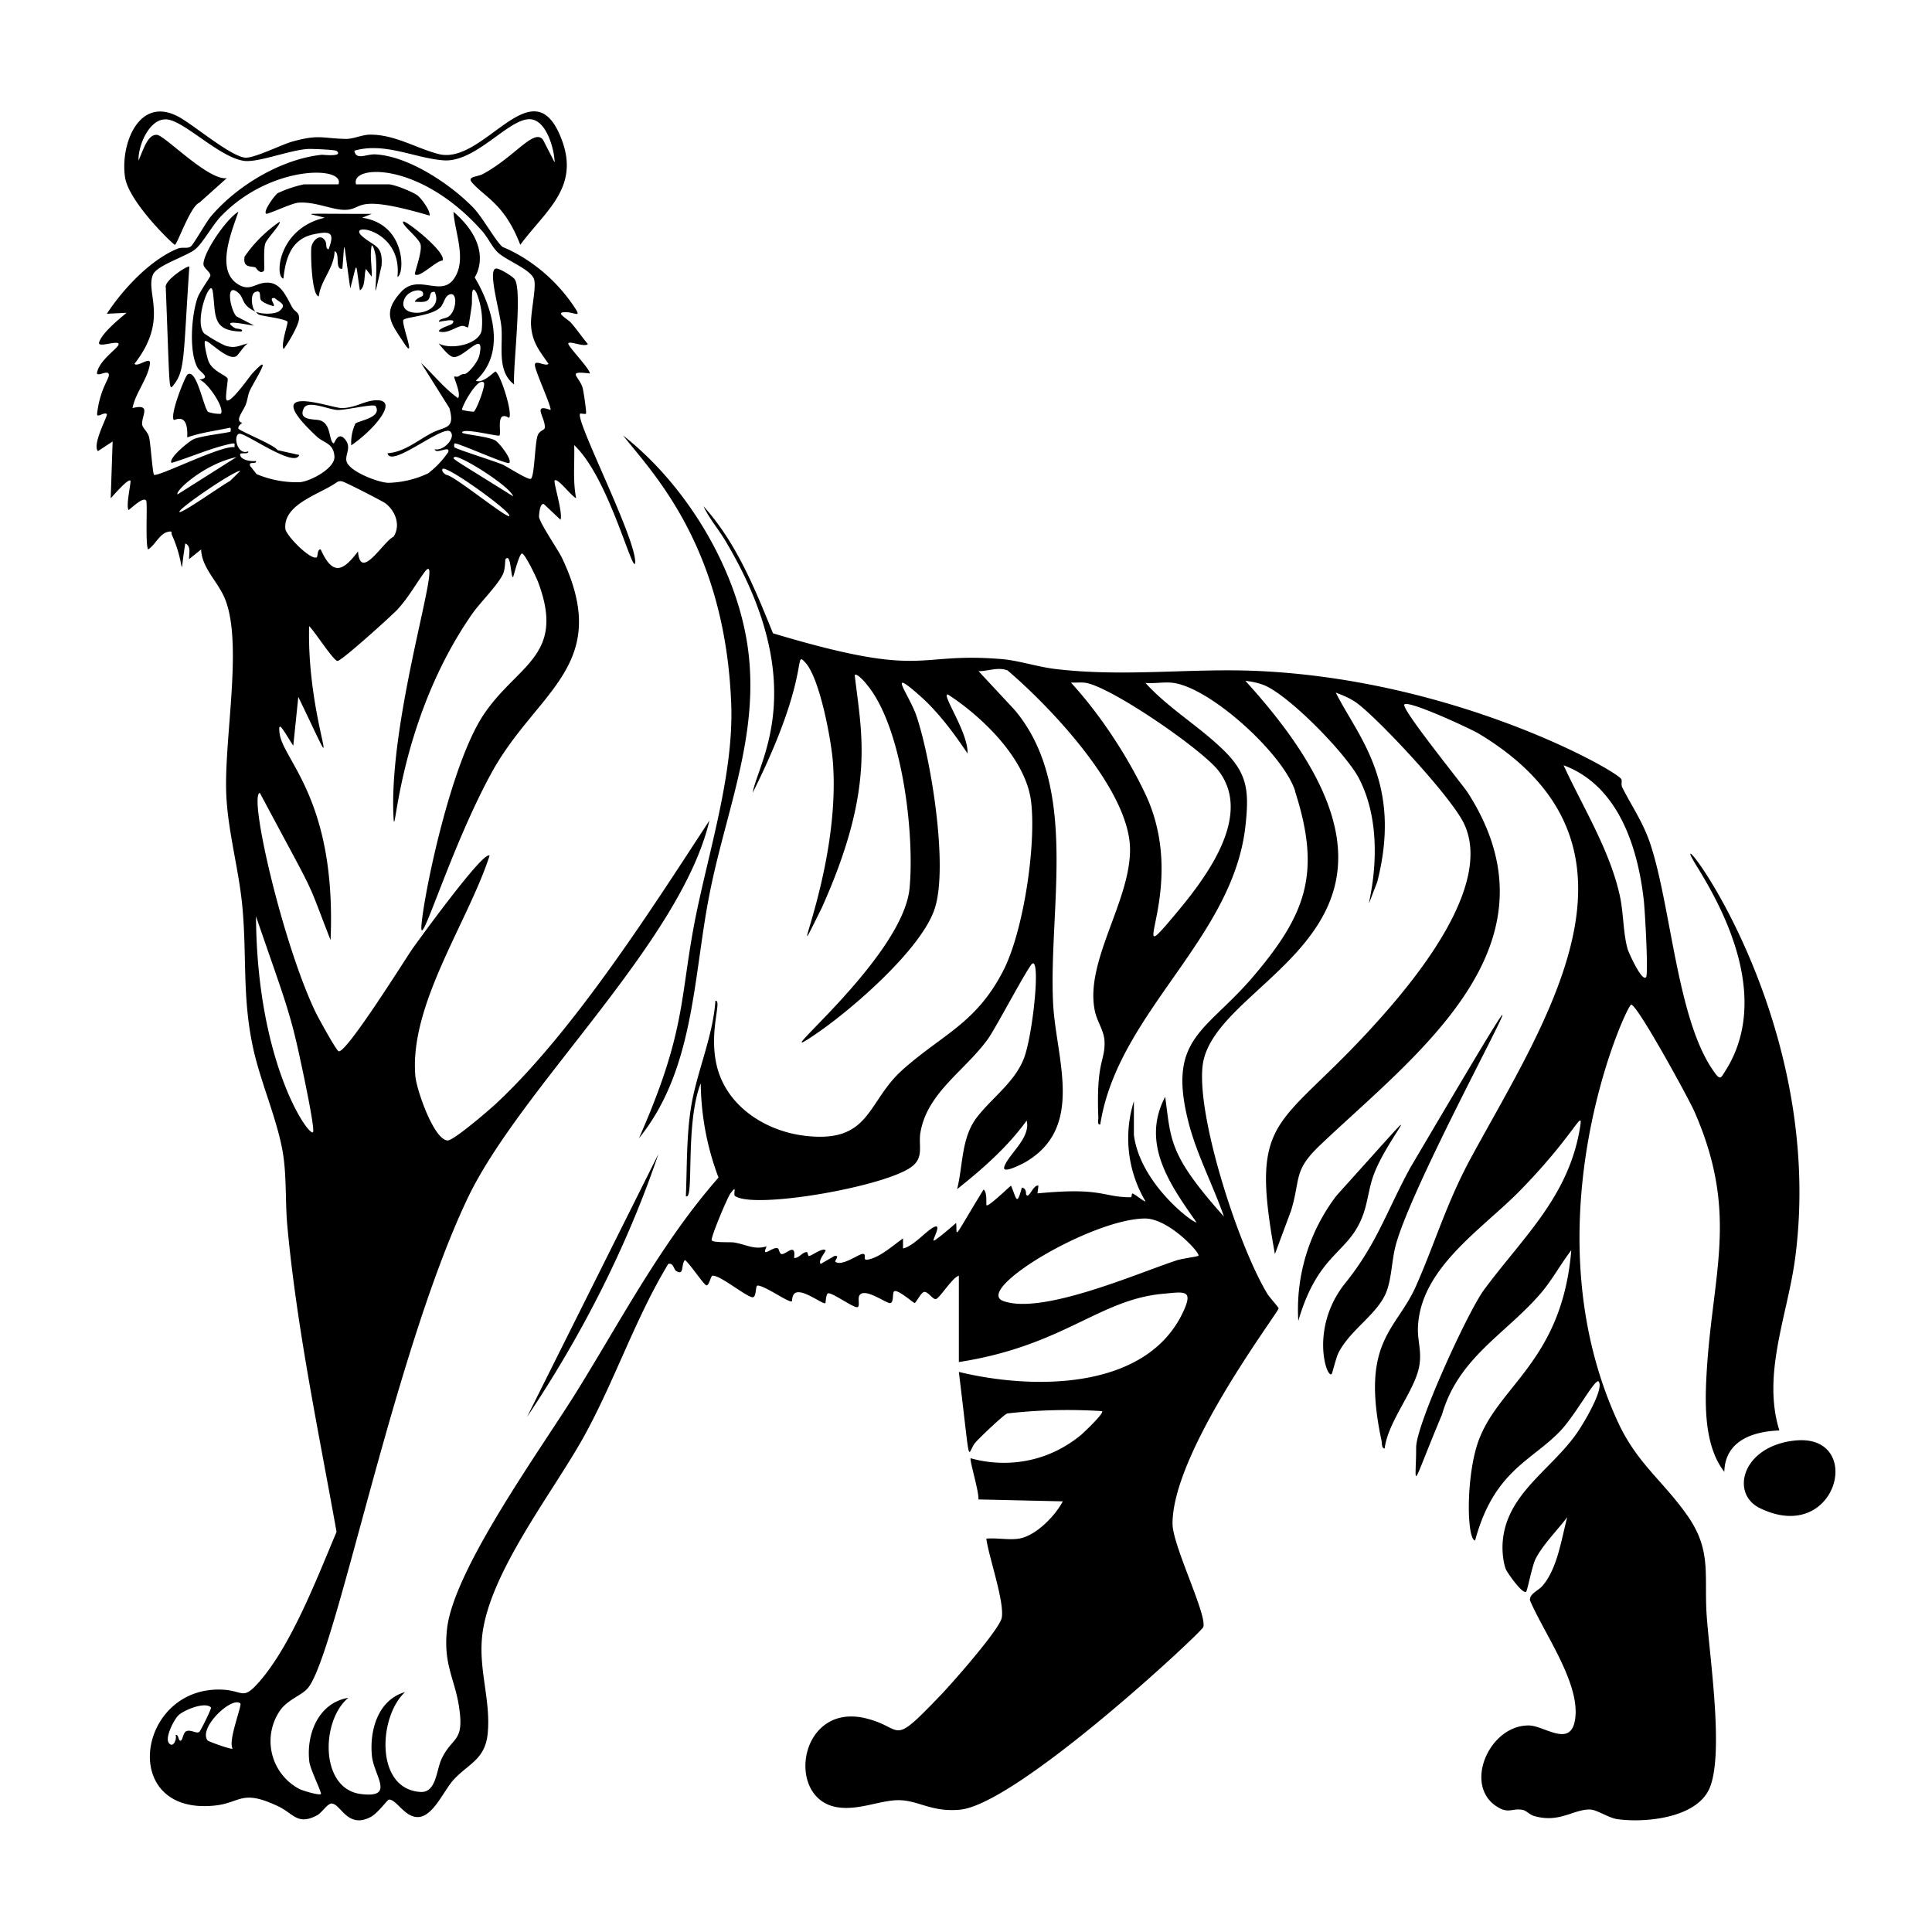 <svg xmlns="http://www.w3.org/2000/svg" viewBox="0 0 1000 1000"><path d="M722.3 645c11-42.3 114.1-221.2 7.5-40.3-12.1 22.3-17.2 39.1-33.3 59.2-18.9 23.3-9.7 50.4-7.2 47.2.4-.5 2.2-8.4 3.6-11.1 6-11.6 19.7-19.6 24.4-30.6 3-7.1 3-16.6 5-24.4M378.5 365c1.2 36.5-12 76.5-19 112.4-7.7 40.4-4.6 57-28.8 111.8 29.2-36 28-84.7 36.9-128.2 8.4-41.6 25-79.8 19.8-123.2-5-42.1-31.8-86.5-64.9-112.4 14.9 19 53.1 57.3 56 139.7m332.7 242.5c8-21 35.4-49.5-19.3 11.1a97 97 0 0 0-19.9 65c10.7-36.6 26.6-34.3 33.9-56 2.2-6.6 2.7-13.3 5.3-20.1M85.8 148.8c2.2 56 1.4 53.7 4.4 50 5.6-7.3 4.7-14.9 7.8-60.8-.8-.8-13.1 7.2-12.2 10.8m255 448.5-68 136.1c28.2-42.1 51.7-88 68-136.1m586 148.6c-25.5 4-30.9 27.4-15.9 34.7 41 20 55.2-41 16-34.7M266.1 199c-.7-9.1 4.5-49.3.2-54.6-1-1.3-7.3-5.3-9.3-5.4-5-.3 1.7 21.9 2.5 30 1 9.7-2.6 23 6.6 30m-51.3-57c2.3 2.1 11.1-7.2 14.2-7.1 2.6-4-19.3-21.3-20.3-20.2-1.3 1.4 8.3 8.6 9 11.9.9 4.1-3.5 15-2.9 15.5M170.1 129c-1.9-.1-.6-2.9-2-4.7-2.5-3.5-6.2.1-6.9 3.4-.5 2.4 0 25.3 3.8 25.7 1.1-8.6 7.9-14.5 8.2-23.4 3 1-.1 9.8 4 9.1 1.4-15.1.1-17.7 4.1 10.2 4-15 2.5-14.2 5 1 3-2 2-8 3.1-11.1l3 4c.2-5.6-1.1-10.6 0-16.2 1 0 2 5 2.1 5.5 1.3 13.3-2.7 29.9 3 5 .8-10.7-3.8-9.8-10-15.2-8.7-7.6 21-3.9 18.2 21 3.7-1 4.8-27.3-18.3-30.6l5-2c-39.8 0-34-.7-24.3 2-24.2 5.5-26 30.6-21.4 31.5 1.1-10.6 4.1-20.7 16-23 9-1.9 10.4-.4 7.4 7.8m-25.4-14.2a71 71 0 0 0-18.1 18c-1 6 3.3 4.8 5.6 5.6.3.1 2.2 3.8 4.4 1.8.5-.5-.4-10.7.7-14.1.7-2.5 8.4-10.2 7.4-11.3M929 652.5c17-124.4-62.8-226.8-53.3-208.5 4.2 8.3 45.6 65 17.6 109.9-2.8 4.4-2.8 5.7-6.7 0-18.7-27-21.7-85.4-32.6-117.7-3.8-11-9.3-18.7-14.3-28.6-.8-1.6 0-3.4-.5-4.3-2.5-4.5-85.2-51.3-188-56-35.2-1.6-69.5 3.3-105.5-1.1-8.7-1.1-18.2-4.2-26.6-5-46.7-4-38.5 10.7-119-13.4-9.4-23.2-19-47-36-65.8 3.2 6.8 8.3 12.5 12 19 44 74.6 16.1 113.6 13.5 129.3 30.7-61.4 20.8-74.3 27.2-67.4 7.6 8.1 13.7 41.2 14.4 52.7C435 453 404 512.8 425.3 470c28-62.3 20.6-90 17.1-120.6 1-1.2 5.4 3.7 6 4.6 18.7 22 25 77.6 22.4 105.6-3.4 37.3-79.5 96.8-48.4 75.5 18.4-12.5 55.2-44.3 61.6-65.4 6.7-22-2-76.4-9.6-99-3.7-11-16-26.2 1.6-10.7 9.7 8.6 17.6 19.3 24.8 30 .5-10.8-14-31.3-10.1-30.5 17.7 11.5 40.4 33.3 43 55.5 2.7 22.6-4 67.5-14.6 87.8-14 27-31.5 32.7-51.8 50.8-18.6 16.5-16.5 37.9-49.6 34.4-21.7-2.2-42.8-16-47.1-38.2-3.4-17.2 3.2-32.2-.3-31.8-1.4 19.7-10.4 38.3-13 57.6-2 14.2-1.7 29.2-2.3 43.5 4.5 3-.6-37.2 7.7-58.4q.3 25.3 9.2 48.8c-29.4 33.5-50 73-73.3 110.6C280.7 749 234.9 812 231.4 843c-2.2 19.4 4.6 26.5 6.5 42.7 2 15.7-3.8 13.6-9 24-3.2 6-2.8 18.4-11.4 17.8-23.6-1.6-21.5-39.3-7.8-51.7-14 4-18.5 19.7-17.2 33 1 10.3 12.3 22-5.6 19.8-21.5-2.6-20.8-38.2-6.6-49.8-15.3 2.5-21.9 18.6-20.2 33 .4 3.9 6.6 16.2 6 16.8-1 .8-9.5-1.8-11.1-2.6a28 28 0 0 1-9.8-41c4-5.4 11.3-7.7 14.2-11.3 14.7-18 44.2-172.9 82.7-253.6 27.3-57.2 110.2-132.2 125.1-195.4C339.8 466.5 298 532.7 257 571c-3.4 3.2-22.4 19.6-25.4 19.3-7.2-.6-16-26.4-16.6-33.2-3.3-37 27.3-79.9 38.4-114.2-2.8-3.3-37.2 44.4-39.8 48-3.3 4.7-34.8 55.2-38.4 53.2-1.4-.8-10.7-17.7-12-20.5-16.9-35.3-34.7-112.2-28.7-113.2 30.8 57.8 22.8 40.8 36.6 76.2 3.1-72.7-24.7-93-26.4-107.1-.9-7.4 1.9-1.5 7.1 6.5l2.6-25.3c26.5 55 4.3 14.7 5.6-36.6 2.5 2.1 12.6 18 14.7 18 2 .1 27.8-23.2 31-26.6 5.6-6.1 9-12.4 13.7-18.9 12-17-17.8 71.1-15.8 124.5.9 22 .4-45.5 40.9-103.5 4-5.7 13.4-15 15.9-20.6 1.2-2.8 1-7.2 1.2-7.5 3-3.8 2.7 9.8 4 9.2.6-1.9 3.2-12.2 4.6-12.2 1.5 0 7.6 12.7 8.4 15 14.2 38-10.6 42.3-28 68-16.7 24.4-30.7 90.4-32.4 108.8-1.7 17.6 15-40.3 37-79.7C278.5 357.3 317 344 291 289c-2.2-4.6-11.8-18.4-12-21.6 0-.7.3-7.1 2.5-6.5l8.6 8.1c1.4-3.4-3.8-19.6-3-20.3 1.5-1.6 9 8.6 11.1 9.1-1.8-9-.7-18.3-1-27.4 17.4 16.3 29.6 64.4 31.5 61.4 1.8-10.8-31.4-74.8-28.4-77.7.3-.2 2.7.4 3 0 .4-.5-1.3-11.9-1.7-13.2-1.7-6.2-8.9-9.1 3.7-7.6 0-2.6-12.2-14.8-11.1-15.7 1.3-1.1 8.1 2.2 10.1.5-3-3.5-6-8-9-11.3-1.8-1.9-8.8-5.5-2-5.2 4 .1 7.8 3 4.3-2.2-15.6-23.8-37.3-31.4-37.5-31.6-3.7-3.1-10.5-15.8-15.7-20.9-11.8-11.9-33.2-26.2-50.3-27-4.9-.1-9.8 3.2-10.7-1.9 15.8-4.6 31.5 4 46.4 5 16.6 1 33.5-21.7 44.5-21.3 8.5.3 12.6 15.4 12.8 22.4l-6-11.7c-4.7-6.2-14.5 8.7-31.2 17.7-3.2 1.6-8.5 1.2-5.4 4.6 7.3 8 16.7 11.1 24.8 32 13.2-17.8 31-29.7 21.3-54.8-14.8-38.6-40 14.1-63.7 7.8-11.6-3-22.9-10.3-35.9-10-4 .2-8.3 2.3-12.1 2.2-12.5-.3-13.9-2.5-28 1.5-5.7 1.7-19.3 8.5-23.9 8.2-7.4-.5-26.9-17-34.3-21-20.7-11.5-30.5 14-28 31 1.7 12.7 25 35.1 25.8 35.1 1.2 0 8-20 12.7-21.8l14.2-12.7c-9.5 1.4-32-22-36.1-22.4-4.8-.4-7 7.4-9.6 13.3-.3-7.7 5.6-22 14.6-21.3S113 81 125.9 83.2c7.2 1.3 24-5.6 33.6-6.1 2-.1 14 .4 14.7 1 3.8 3.2-6.8 2-7.6 2-21 2.2-44 16-57.5 32-2.6 3.1-8.8 14.3-10.4 15.5s-4.4.2-6.5 1c-14.3 5.7-28.6 21.1-36.9 33.8l10.2-.5c-4 3.4-12.7 10.4-14.2 15.3-1 3.2 10.2-1.5 10.1 1 0 1.8-9.6 7.9-11.1 14.3-1 3.6 6.6-2.2 6 2-.3 2.2-4.6 7.6-6 19.3-.5 3.2 3.3-.8 5 .5.8.5-7.8 15.8-4.6 19.2l7.6-5-1 29.4c1-1 9-10.4 10.2-9.1.5.6-2.4 12.5-1 15.2 1.6-1 7.4-6.9 9.1-5 .9.9-.5 21.7 1 25.4 3.9-2.3 5.9-8.4 10.7-9.2 2.2-.4 1.2.5 1.6 1.5 7.5 16.4 3.6 25.6 7 4.6 3.2 1.3 1.8 5.5 2 8.1l6.2-5c.3 9.6 8.8 16.7 12.4 25.7 9.5 23.7-1 74.1.7 102.8 1.1 18.7 6.4 37.3 8.2 55.9 2.5 26.3-.2 47.6 5.8 74.5 4 17.8 12.8 37.4 15.4 54.6 1.8 12 1 25.4 2.2 37.5 5 53.1 16 105 25.4 157.5-10 23.6-23.2 58.4-40.1 77.7-8.4 9.5-8 4.7-18.3 4-44.6-2.8-55 64.8-5.1 60 14-1.3 14-8.8 33.2.3 8 3.7 10 10.2 20.4 4.6 2.4-1.4 5.2-6 7.3-6 4.7 0 8.2 13.3 20.2 7 3.7-1.9 8.7-8.9 9.4-9 4-.6 8.9 10.7 16.7 8.8 6.9-1.7 12-13.6 16.7-18.9 7.7-8.5 16.4-10.5 17.8-23.9 1.7-16.5-4.3-32-3-48.8 2.4-33.2 37.1-76.4 53.3-106 15.8-28.9 26.2-60.4 43.2-88.5 2.6-.7 2.8 2.7 4 3.6 4.4 2.8 2.5-3.3 4.6-5.6 2.2 1.3 10 13.2 11.2 13.1 1.4 0 2.2-5 3.1-5 3.7-.4 16.1 9.9 20.3 11.1 2.7.8 1.7-6 3-6 3.9 0 16.5 9.3 17.8 8.1.1-.1 0-2.3 1-3.6 3.1-4.2 15.1 5.6 16.3 4.6.2-.2.3-5 1.5-5.1 2.2-.2 11.3 6.3 14.3 7.1 2.8.9.6-4.3 1.9-6.1 2.6-3.8 12.3 3.2 15.3 4 2.7.8 1.5-5.2 2.6-6 1.8-1.3 10 6.1 10.6 6 .8 0 3.3-5.6 5-5.7 2-.2 4.4 4 6 3.7 1.9-.3 8.5-11.2 11.9-12.1V705c54.6-8.5 72.6-32.6 106.3-35.4 10.6-1 15-2 10 9-19 41.5-78.5 40.7-116.3 31.5 6.5 53.1 3.9 42.1 8.6 36.5 1.9-2.2 14.7-14.5 16.5-15a276 276 0 0 1 49-1.2c1.3 1-9.4 11-10.7 12.2-27.6 22.7-57.2 12-57.3 12.2-.7.8 4.6 18.2 4 21.3l43.7 1c-4 7.6-14.1 18-22.8 19.3-5 .8-11.6-.5-16.8 0 1.3 9.5 9.5 32.7 8 41-1.3 6.2-26 34.2-31.9 40.3-25.6 26.7-18.5 17-37.3 12-35.9-9.9-43.4 42-15.4 45.8 11.3 1.6 22.7-4.2 32.4-3.7s16.3 6.2 30.5 4.9c29.6-2.7 124.7-91.4 126-94.5 2.2-6-15.8-42.1-15.9-53.4-.2-37.4 55.2-110 54.9-111.6-.1-.7-4.8-5.8-5.8-7.5-14.6-24-36.3-90.1-33.6-117.5 4.8-48.6 140-70.6 22.2-199.8q5 .5 9.6 2.2c13.2 5.4 42.5 35.5 49.2 48.3 19.3 37.3-3.4 86.1 9.4 53.8 13.3-51.7-10-75.4-21.4-98.2 4 1.5 7.7 3 11.2 5.6 12.2 9.3 49.2 49.1 55.3 62.5 14.4 31-23 77.4-42.7 99.6-52.7 59.6-69 48-55.3 122.9l8.4-22.6c5-16.7 1-20.5 15-33.8 49.9-47.4 127-103.3 76.5-182.3-2.7-4.2-35-43.9-32.9-45.8 2.4-2.2 33.8 12.4 38.3 15 97 58.2 34.7 148.6-4 220-12.7 23.6-18 42.7-28.3 66.1-10.2 23-28.9 28.3-17.8 80.1.2 1.2 0 4 1.6 3.9 1.7-14 15.6-29.8 17.9-42.6 1.3-7.4-.7-12.4-.7-18.9.4-31.7 33.7-52.1 53.5-72.6 27.8-28.6 32-42.3 30.5-32.5-5.7 36.1-29.4 57-49.7 84.4-8.3 11.1-35.2 69.8-35.2 81.7 0 21-3.5 23.2 13.4-17.1 8.5-29.5 33.1-41.7 51.1-62.7 6-7 10.2-15 15.8-22.3-4.7 56.3-36.5 69.4-47.5 97.3-7 17.4-6.9 52-2.3 53 9.7-35.9 28.8-41 43.7-56.3 8.3-8.5 18.6-28.2 20.3-26 2.9 3.9-8.3 22.4-11 26.2-13.4 19.7-38 32.3-38.8 58.7-.1 3.6.4 9 1.8 12.4.8 1.8 8.5 12.8 10.4 11.5.7-.6 3-13.1 4.9-17 3.7-7.3 11.4-15 16.4-21.6-3 11.2-5 26.3-12.7 35.4-2.4 2.8-6.8 4.1-6.6 7.6 7.1 16.9 26.5 43.4 23.3 62-2.4 14.5-16 2.8-23.9 2.8-20.9-.2-34.6 32.3-15.3 42.7 5.1 2.8 7.1 0 12.2 1 2 .5 3.7 2.6 6 3.2 13 3.7 20.1-3.5 28.7-3.4 3.6 0 9.7 4.4 14.3 5 14.6 2 41.1-.6 47.7-16.1 7.5-17.8 0-67.7-1.5-89s2.9-34-10.4-52.6c-12.4-17.5-25.8-26.7-35.5-47.7C790 633.3 841.9 520 844.3 520c3.2 0 30.1 49.2 32.8 55.5 23.2 53.1 9.1 83.4 6.2 136-.9 16.2-1.1 37.1 9.2 50.3.4-16 14.6-20.9 28.5-21.4-9-28.8 4-59.2 8-88M203.7 277.8c-5.3 2.4-17.2 23.4-18.4 7.6-8 10.7-13.2 12.5-19.3-1-1.8-.3-1.5 3.6-2 4-2.9 2-16-11.2-16.3-14.7-1.2-13 18.4-18 26.8-24.2q1.3-.7 2.7-.3c1.7.4 20.4 10 22.3 11.3 5.2 4 8 11.4 4.2 17.3m59.9-10.7c-1.4 1.2-27.9-20.4-32.2-21.2-1.2-.2-3.2-2.3-2.3-3.2 2.1-2 36.3 22.7 34.5 24.4m-28.4-30.5c2-1.7 28.8 15 30.4 20.3-32.9-20.6-31.6-19.3-30.4-20.3m-112.8 0-30.5 19.3c-1.5-1.7 13.9-15.8 30.5-19.3M119 249c-3 1.4-25 17-26.1 16-1.4-1.2 28.3-21.5 31.5-21.3zm10.5-7.8c-1.1-2.8 3.4-.5 3-2.6-2.3.3-7-.3-8-2.5-1.4-2.8 4.3-.3 4-2.5-5.8 2.4-8-8.6-4.6-9.1 3.2-.5 28.6 18 31 11l-11.2-2.5c-2.1-3-20-10-20.3-11.2s1.2-2.3 2-3c-4.2-.8.6-6.1 1.8-9.4.9-2.3 1.1-4.8 2-7 2.3-5 13.2-21.8 1.3-9-1.2 1.3-11.3 15.8-13.2 13.7-1-1 .9-10.5.5-11.2-1-1.8-7.4-3.6-9.7-8.5-.8-1.7-2.7-9.9-2-10.8 1.3-1.4 11.7 10.6 16.3 7.7 1-.6 4-5.6 6-6.6-4.8 1.2-6.6 2.8-11.8 1.2a70 70 0 0 1-11-6.4c-5.4-6.3 3.4-29.3 4.5-21.8 1.8 11.9-.9 20.6 14.8 20.9 1.7-1.4-2.4-1.3-3.3-1.8-8.4-5.2 6.8-1.5 9.9-1.3l-9.2-4.8c-3.2-3.8-5.6-17.4.6-12.5 4 3 1.4 6.5 9.6 10.2-2.2-1-3.2-9-.5-10.2 3.6-1.5 2.1 2.4 3 4s6.4 3.4 6.7 3.2c.7-.9-3-4.6.5-4.1 2.7 2.4 6.5 3.2 2.5 6.6-2.5 2-9.6 1.7-12.2.5.1 0 .5 1.2 2 1.6 2 .7 13 2 14.3 3.5.5.6-3.6 11.7-2 14.2 2.3-3 8-12.6 8-15.9.1-3.3-2.2-3.4-3.4-5.5-3-5.1-5.8-13.2-13.2-13-6.2 0-8.9 5.2-15.8.3-10.6-7.6-2.4-27 1-37-6.1 3.5-18 20.8-18.1 27.1 0 2.1 3.7 4.1 3.6 6 0 .6-5.5 8.2-6.6 11.3-3.2 8.9-4.6 28-.1 36.2 1.4 2.6 7.5 5.4.9 6.3 4.2 1 13.7 15.2 11.1 17.7a19 19 0 0 1-6.5-1c-2.4-2.4-6-22.9-10.7-19.3-1.2 1-9 20.2-7.1 23.4.3.6 7.7-4.7 7 9.1 7.1-2.5 14.6-3.4 22-5 .8-.2.5 1.9.4 2-.7.6-15 2.1-19 3.9-2.4 1-13.4 10-11.5 12.3 10-3 21-8 31.2-10 2-.3 1.3.2 1.4 1.9-6.3-1.4-40.2 15.8-41.7 14.2-.7-.7-1.8-16.5-2.5-19.3-.7-3-3.4-4.8-3.6-6.6-.5-4.6 5.1-11-5-8.6 1.4-7.7 8-15.3 9-22.9.6-4.3-6.4 2-8 0 18-23 5.5-36.7 9.6-46.2 2-4.8 17.8-9.6 22-13.2 4-3.4 9-12.8 13.5-17.3 25.7-26.4 64-25.7 60.5-16.2h-17.8a63 63 0 0 0-13.7 4.6c-1.5 1.1-7.5 9.1-6 10.6.5.7 13.3-5.5 16.8-5.7 8.5-.6 16.8 3.5 23.3 3.7 11 .4 3.7-9 44.6 3 .3-2.7-4-8.4-6-10.2-2.4-2-12.4-6-15.3-6h-16.8c-3.2-10.1 32.8-12.2 65 23.9 3 3.2 5.2 8.2 8.2 11.2 4.3 4.2 16.6 8.6 18.8 13.7 1.7 4-2 18.2-1.4 24.7.7 8.5 4.4 12.8 9 19.4-1.5 1.7-7.6-2.7-7 1 .4 3.5 9 22.1 8 22.9-10-3.7-2 4.7-3 9.5-.1.8-2.7 1.2-3.6 3.7-1.5 4-1.6 21-3.5 22.4-1.3.9-12.3-6.3-14.6-7.3-3.8-1.7-24.1-8-25-9-.1 0-.4-2.1.4-2 3.6.6 27 11.2 28 10.1 1.6-1.7-5.1-10.3-7.2-11.6-3.8-2.2-17.2-3.2-17.2-4.1 0-2.7 18.6 2.2 19.3 1.5 1.2-1.2-2.2-13.5 5-9.1 2-2.2-4.3-22.4-7-24-.5-.2-6.7 6.6-10.2 4.7 21.3-19.5-.6-53.3-.6-53.4s10.8-15.2-11-34c.7 11 7.4 25.5-.2 35.3-6.8 8.5-18.2-3.2-26.8 6.1-10.3 11.2-5.2 16.4 1.5 26.7 6.5 9.8-1.6-10.3-.4-12.1 1-1.6 15-2 19.3-6.7 1.5-1.6 2-5 4-6.2 5-2.8 4.4 8.3 0 11.2-1.9 1.2-4.6.9-5 2.6 1.3.1 9.8-2.3 7 1-.6.8-6.6 2.2-7 4 4.4 1.5 8.5-2.2 11.9-2.8 1.3-.2 3.1 1 3.2.8.4-.4 1.8-10 2-11.7.3-2-.6-11.7 2.4-6.3a40 40 0 0 1 2.7 19.5c-1.4 7.4-16.3 10.3-22.3 6.7 1.6 2 5.4 6.9 7.7 7.1 5.6.6 16.6-15.1 13.4-.8-.6 2.8-4.5 8-7 9.4-.8.5-1-.5-3.8 1.4-.6.4-2 0-2.2.1-.4.4 3.7 8.8 2 11.2-7.3-5.2-12.7-12.2-19.2-18.3l14.7 23.4c3.1 11.3-2.1 9.2-9.3 13s-14.1 9.8-22.7 10.4c1.6 8 28.8-15 32.5-11.2 3.1 3.1-3.6 10.3-8.1 9.1.6 3 8.2-2.3 7 1.5a47 47 0 0 1-10.4 11 51 51 0 0 1-20.5 4.9c-5 0-20.2-5.8-21.7-11-1-3.6 2.6-7-.5-11.1-3.9-5.3-5.8 1.9-6.2 1.7-2.7-1.3-1-10.4-7.4-12-3-.7-11.2.2-8-6.3 2.2-4.2 12.7.8 17.4 1 4 .2 18.8-3.4 19.7-2 3.7 6-9.2 7.6-10.5 9.1a24 24 0 0 0-2.1 11.2c11.8-8 25.6-24.2 12.3-23.3-5.8.4-10.6 4.1-17.4 4-5.4 0-44-14.4-12.7 14.8 3.7 3.4 8.6 3.3 9.1 10.2.5 6.2-12.6 13-18 13.4a54 54 0 0 1-22.3-4.2zM250.4 198c1.2 1.2-3.8 14.3-5.2 15.1a34 34 0 0 1-6-.9c-.8-.8 8-17.3 11.2-14.2m-30.2-42c3.6-1 1.2-5.4 4.8-4.9 5.8 12.7-21 14.7-15.5 3.3 2.3-4.8 11-5.6 9.3-1.3 0 .2-4.1 1.7-4 3.1 1.8 0 3.7.3 5.4-.2M162 586c-2 2.6-29-35.2-29.5-111.7 14.8 43 17.7 49.4 23.1 75 1 4.5 7.6 35.3 6.4 36.7m-59 310.5c-1.3.9-4.2-1.3-6.4-.5-1.9.6-2 5-3.2 5s-.8-3.3-2.5-3c.8 2.2-1.4 7.3-3.6 4-1.9-2.8 2.7-11.9 5.1-14.2 3-2.8 13.9-7.2 16.8-4 .4.5-5.4 12.2-6.1 12.7m17.3 8.6c-.6.6-12.6-3.7-13-4.3-4.8-6.6 12.7-23 17-19.1 1 .8-6.5 19.4-4 23.4m441.4-551.7c13.2 2 60.9 34.8 69.1 45.8 18 23.9-8 56.8-23.8 75.5-25.8 30.6 8.8-14.9-14.3-63.8-9.5-20-23.6-41.4-38.5-57.6 2.5.1 5-.2 7.5.1M620.3 650c-.4.4-8.9 1.5-11.4 2.4-20.6 6.8-69.6 28.3-89.6 21-15.5-5.7 45.2-42.2 73-42.7 12.6-.3 29.3 18.2 28 19.3m50-240.5c13.5 42 6 63.2-21 95.2-25.1 29.8-45.8 32-33.8 77.5 4.4 16.3 12.5 31.6 18 47.5-28.7-32.1-27.3-39.4-30.4-62-12.8 24.3 2.7 45.7 16.2 65-1.7.5-29.2-20-32.4-45.3V570a64 64 0 0 0 6 51.8c-.4.5-5.9-4-6.6-4-.8-.2-.3 1.9-1 1.9-14.8 0-14.5-5.3-48.3-2l.5-4c-2.8-.7-5 7.4-6.4 4.5-.1-.2.3-3.2-2.2-3.5-2.7 10.2-2.8 5.4-5.6-1-1.5 1.1-11.8 11.2-12.7 10.1-.3-.4.5-6.8-1.5-8.1-16.6 27-13.5 24.5-14.2 17.3-1.1.9-11.2 9.8-11.7 9.1-.5-.6 4.3-8.7.5-7.1-3.9 1.6-10.7 10-16.3 11.2V641c-5 3.5-12.1 10-18.4 11-3 .5.2-3.6-2.9-2.9-2.5.6-10.5 6.4-13.7 4-.7-.4 2.7-3.5-.5-3l-7.1 4.1c-1.7-1.6 3-6.7 2.5-7.1-1.8-1.4-7.2 3-8.6 3-.6 0-.6-2-1-2-2.4-.2-4.1 3.3-6.7 3 1.2-8.4-4.4-1.5-6.5-2-1.1-.3-1.3-2.6-1.8-2.9-2.5-1.5-9 5.8-5.9-1.1-6.4 2-10.6-1-16.9-2-2.2-.3-10.6.2-11.5-1.1-.8-1 8-22 9.7-24.3 3.8-5.2 1.1.6 2.4 1.4 10.5 7 79.9-5.3 92-15.7 5.5-4.7 3-10.2 3.8-16.5 3.2-21.2 23.1-32.5 35.1-49.2 4.1-5.7 21-38 23-39 4.3-2 0 38-4.5 49.3-4.9 12.4-16.7 20.4-24.4 30.5-8 10.6-7 24.6-10.1 37 13.2-10.5 26-21.7 36-35.5 2.3 9-9.8 17.8-11.6 24-1.2 4 9.7-1.8 10.8-2.4 31.1-18 16-53.6 14.5-82-2.5-49.2 13.7-112-19.8-152l-18.8-20.2c5 0 10-2.3 15-.4 22.3 19 63 61.8 63.4 92.3.3 27.1-23.6 58.4-18.2 84 1.1 5.4 4.7 10 5 15.6.4 10.7-4.4 9.8-3.2 39.6 0 1.2-.7 3.8 1 3.5 9-58 69-96.1 75.2-155 1.9-18 1-27-12.2-39.5-12.5-12-27.9-21.1-39.6-34 4.6.4 10.3-.7 14.7 0 19.6 3 56.7 36.9 62.8 56M852 505.8c-2.2 2.5-9-12.8-9.5-14.4-2.4-8.4-2.1-18.4-4-27.4-5.1-23.7-19.1-46-29.2-67.9 28.3 10.5 38.4 42.3 41.5 69.7.6 5 2.5 38.5 1.2 40"/></svg>